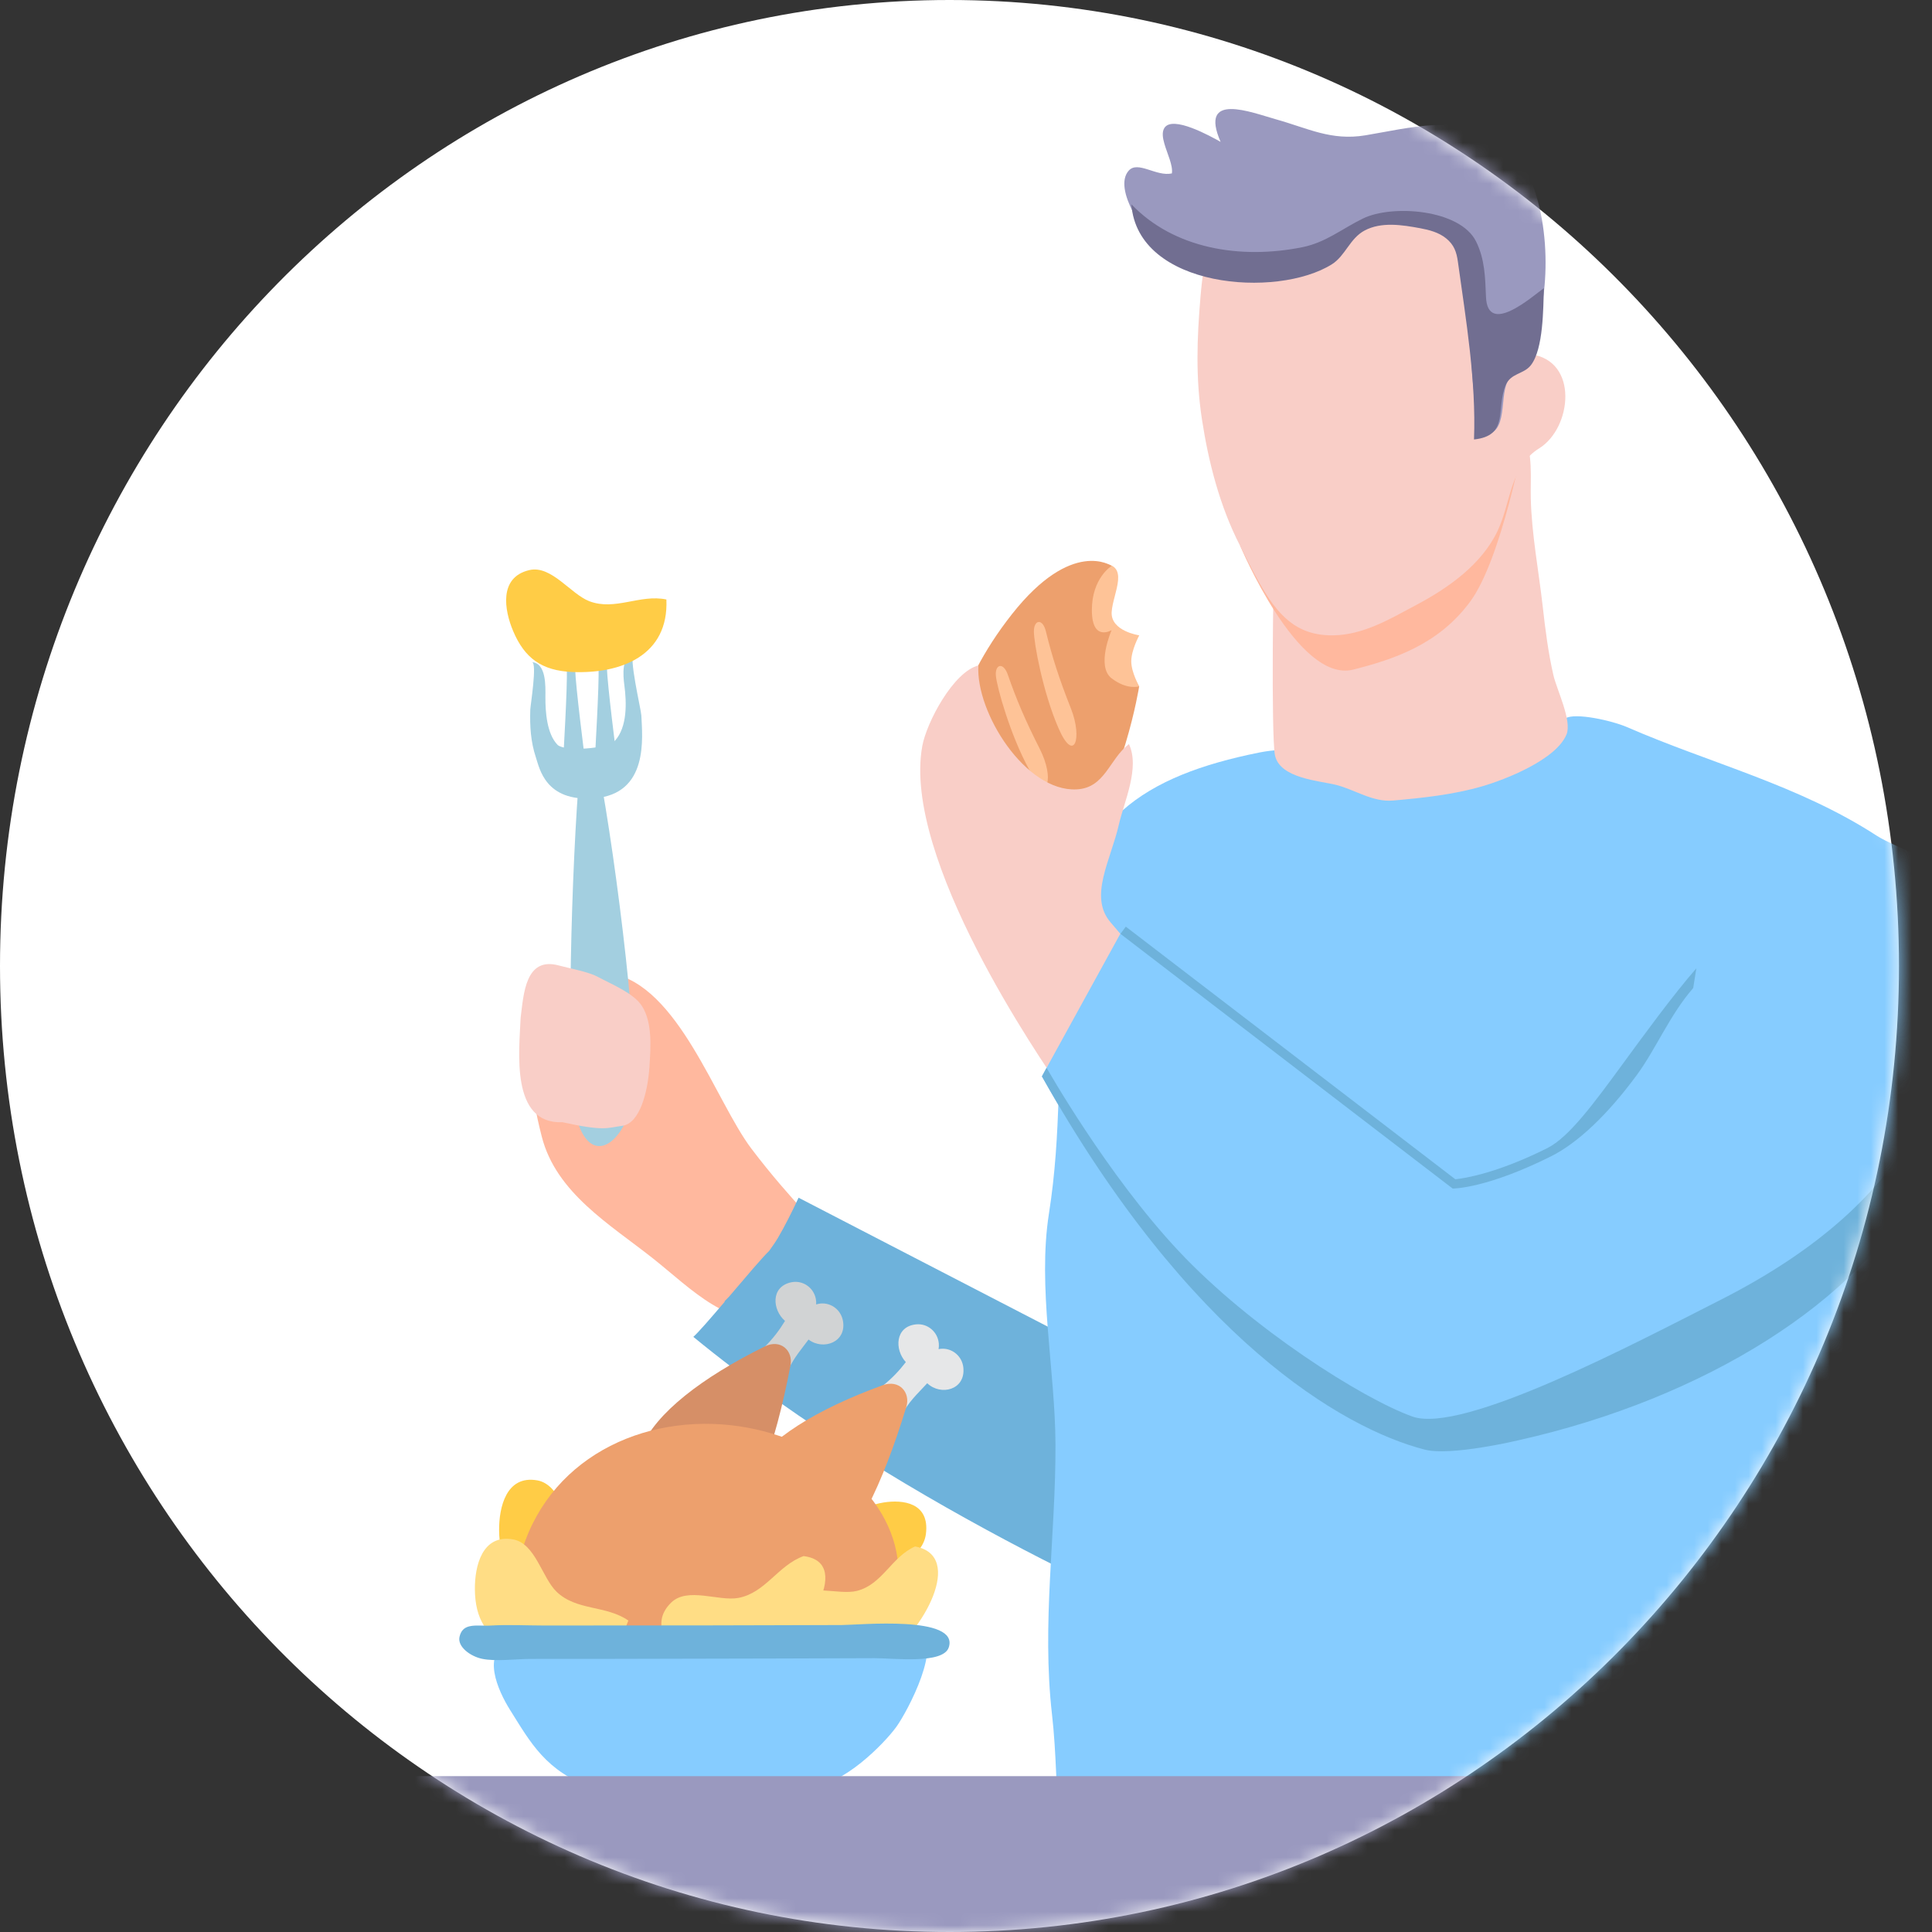 <svg width="142" height="142" viewBox="0 0 142 142" fill="none" xmlns="http://www.w3.org/2000/svg">
<rect x="0" y="0" width="142" height="142" fill="#333333" stroke="none"/>
<path fill-rule="evenodd" clip-rule="evenodd" d="M0 70.999C0 31.787 31.245 -0 69.787 -0C108.328 -0 139.573 31.787 139.573 70.999C139.573 110.212 108.328 142 69.787 142C31.245 142 0 110.212 0 70.999Z" fill="white"/>
<mask id="mask0_1125_45551" style="mask-type:alpha" maskUnits="userSpaceOnUse" x="0" y="0" width="140" height="142">
<path fill-rule="evenodd" clip-rule="evenodd" d="M7.28205e-05 71C7.28205e-05 31.788 31.244 0 69.786 0C108.328 0 139.573 31.788 139.573 71C139.573 110.212 108.328 142 69.786 142C31.244 142 7.28205e-05 110.212 7.28205e-05 71Z" fill="white"/>
</mask>
<g mask="url(#mask0_1125_45551)">
<path fill-rule="evenodd" clip-rule="evenodd" d="M44.874 71.542C43.723 71.35 44.3 74.304 43.344 73.589C43.13 73.429 42.41 72.114 42.045 72.389C41.482 72.816 40.994 73.357 40.571 73.969C38.498 76.956 38.959 80.168 39.819 83.538C40.877 87.683 44.833 89.991 48 92.499C50.798 94.716 53.644 97.797 57.216 96.778C57.923 96.574 63.28 93.768 63.61 94.175C60.522 90.376 58.195 88.34 55.231 84.43C52.601 80.963 49.851 72.374 44.874 71.542H44.874Z" fill="#FFB89E"/>
<path fill-rule="evenodd" clip-rule="evenodd" d="M42.789 56.351C42.628 56.337 42.786 56.367 42.628 56.337C41.973 63.64 41.62 78.656 42.25 81.662C43.135 85.897 45.711 84.382 46.517 80.896C47.123 78.278 45.359 63.555 43.982 56.354C43.411 56.507 43.384 56.409 42.789 56.351H42.789Z" fill="#A3CFE0"/>
<path fill-rule="evenodd" clip-rule="evenodd" d="M46.617 48.033C45.655 48.187 45.796 49.663 45.889 50.36C46.059 51.638 46.114 53.446 45.188 54.453C44.651 55.037 41.528 55.259 40.983 54.748C40.189 53.938 40.08 52.315 40.087 51.22C40.092 50.448 40.164 48.747 39.1 48.669C39.497 48.698 38.984 51.851 38.975 52.162C38.937 53.367 39.004 54.51 39.383 55.654C39.657 56.479 40.084 58.944 43.665 58.674C47.711 58.37 47.207 54.172 47.139 52.586C47.121 52.152 46.149 48.108 46.617 48.033V48.033Z" fill="#A3CFE0"/>
<path fill-rule="evenodd" clip-rule="evenodd" d="M41.662 49.044C41.713 50.585 41.399 55.577 41.404 55.691L42.962 55.598C42.957 55.454 42.316 50.597 42.268 49.102L41.662 49.044Z" fill="#A3CFE0"/>
<path fill-rule="evenodd" clip-rule="evenodd" d="M43.994 48.918C44.045 50.461 43.731 55.454 43.736 55.568L45.295 55.473C45.289 55.331 44.648 50.473 44.6 48.975L43.994 48.918Z" fill="#A3CFE0"/>
<path fill-rule="evenodd" clip-rule="evenodd" d="M43.313 44.188C41.943 43.664 40.524 41.52 38.902 41.902C36.645 42.434 37.068 44.851 37.717 46.385C38.556 48.368 39.814 49.301 42.084 49.392C45.651 49.534 49.159 48.183 48.979 44.061C47.028 43.655 45.215 44.914 43.313 44.188H43.313Z" fill="#FFCC46"/>
<path fill-rule="evenodd" clip-rule="evenodd" d="M47.194 73.959C46.602 73.01 45.01 72.37 43.946 71.802C43.385 71.502 42.488 71.301 41.734 71.124C41.495 71.068 41.271 71.015 41.076 70.962C38.607 70.288 38.488 73.065 38.266 74.808L38.265 74.819C38.171 77.198 37.487 82.639 41.346 82.483C44.406 83.153 44.589 82.905 45.74 82.744C47.049 82.562 47.617 80.203 47.735 78.392C47.833 76.892 47.945 75.162 47.194 73.959H47.194Z" fill="#F9CEC7"/>
<path fill-rule="evenodd" clip-rule="evenodd" d="M99.108 88.487C95.403 85.422 90.95 83.284 86.02 83.291C85.001 86.442 84.02 89.603 82.99 92.75C82.214 97.103 81.78 99.974 81.78 99.974L63.359 90.445L58.695 88.031C58.184 89.123 57.668 90.148 57.181 90.975C56.998 91.284 56.77 91.612 56.531 91.941C56.053 92.395 54.804 93.87 53.592 95.294C53.474 95.412 53.361 95.533 53.243 95.65L53.269 95.673C52.253 96.863 51.319 97.945 50.959 98.258C66.82 111.272 87.595 119.758 87.595 119.758C93.149 110.25 97.348 99.65 100.488 89.696C100.043 89.28 99.58 88.878 99.108 88.487L99.108 88.487Z" fill="#6EB2DB"/>
<path fill-rule="evenodd" clip-rule="evenodd" d="M42.687 112.655C41.624 111.631 41.133 109.095 39.489 108.805C37.203 108.401 36.672 110.8 36.684 112.471C36.701 114.631 37.505 115.989 39.566 116.97C42.804 118.511 46.556 118.652 47.965 114.777C46.318 113.633 44.165 114.078 42.687 112.655Z" fill="#FFCC46"/>
<path fill-rule="evenodd" clip-rule="evenodd" d="M64.891 116.419C65.729 115.231 67.84 114.418 68.053 112.749C68.35 110.427 66.337 110.206 64.941 110.432C63.136 110.726 62.015 111.699 61.231 113.872C59.999 117.287 59.947 121.033 63.21 121.934C64.137 120.152 63.729 118.069 64.891 116.419H64.891Z" fill="#FFCC46"/>
<path fill-rule="evenodd" clip-rule="evenodd" d="M57.962 100.629C58.367 99.764 58.988 99.055 59.427 98.455C60.519 99.287 62.273 98.635 61.947 97.037C61.775 96.198 60.966 95.66 60.141 95.834C60.089 95.845 60.038 95.859 59.988 95.875C59.997 95.736 59.988 95.594 59.959 95.45C59.788 94.611 58.979 94.073 58.155 94.247C56.624 94.571 56.765 96.279 57.698 97.086C57.284 97.766 56.811 98.395 56.181 99.018C56.989 99.515 57.291 99.947 57.962 100.629H57.962Z" fill="#D1D3D4"/>
<path fill-rule="evenodd" clip-rule="evenodd" d="M56.205 98.965C51.587 101.246 48.181 103.877 47.143 106.404C45.4 110.641 49.709 113.76 53.609 111.712C55.311 110.818 56.957 106.344 58.1 100.354C58.306 99.275 57.373 98.387 56.205 98.965L56.205 98.965Z" fill="#D68F67"/>
<path fill-rule="evenodd" clip-rule="evenodd" d="M65.972 114.597C66.304 117.121 64.939 119.642 62.657 121.621H40.181V122.307C38.505 120.94 37.554 119.082 37.821 116.635C38.679 108.763 45.229 104.431 52.407 104.658C59.149 104.872 65.257 109.149 65.972 114.597V114.597Z" fill="#EDA06D"/>
<path fill-rule="evenodd" clip-rule="evenodd" d="M66.462 103.669C66.957 102.853 67.649 102.216 68.151 101.667C69.149 102.616 70.963 102.161 70.807 100.534C70.728 99.681 69.981 99.055 69.142 99.136C69.089 99.142 69.037 99.15 68.984 99.16C69.009 99.023 69.016 98.881 69.001 98.735C68.92 97.882 68.175 97.256 67.336 97.339C65.779 97.492 65.737 99.207 66.578 100.113C66.094 100.745 65.556 101.317 64.863 101.868C65.614 102.452 65.868 102.916 66.462 103.669Z" fill="#E6E7E8"/>
<path fill-rule="evenodd" clip-rule="evenodd" d="M64.879 101.812C60.047 103.569 56.382 105.805 55.08 108.202C52.895 112.219 56.845 115.792 60.94 114.19C62.726 113.489 64.84 109.227 66.615 103.403C66.934 102.353 66.103 101.368 64.879 101.812L64.879 101.812Z" fill="#EDA06D"/>
<path fill-rule="evenodd" clip-rule="evenodd" d="M143.764 87.637C137.27 83.452 128.842 84.427 122.176 87.649C116.177 90.548 114.07 94.118 111.22 99.84C106.79 108.731 107.915 118.423 109.228 127.92C110.433 136.641 108.82 145.519 110.883 154.242C111.202 155.593 111.431 159.399 113.965 158.871C117.608 158.111 115.576 151 115.231 148.848C114.225 142.576 114.216 135.905 113.95 129.551C113.627 121.792 113.44 113.054 115.905 105.653C118.417 98.105 123.298 94.146 131.011 93.643C136.211 93.304 140.812 92.618 144.297 97.214C153.895 109.876 149.001 130.576 148.205 145.086C147.898 150.697 145.996 166.453 148.116 167.165C151.03 168.147 150.919 163.802 151.103 161.529C151.944 151.206 153.105 140.914 154.161 130.61C154.61 126.222 155.04 121.831 155.418 117.437C156.338 106.736 153.228 93.735 143.764 87.637H143.764Z" fill="#A9D4E7"/>
<path fill-rule="evenodd" clip-rule="evenodd" d="M146.256 94.923C145.34 92.99 143.794 91.956 141.762 94.221C139.966 96.221 139.656 100.351 139.215 102.794C136.4 118.354 136.88 161.947 139.305 166.878C142.856 160.388 141.54 117.362 144.776 104.465C145.497 101.595 147.657 98.656 146.539 95.605C146.453 95.368 146.359 95.14 146.256 94.923Z" fill="#A9D4E7"/>
<path fill-rule="evenodd" clip-rule="evenodd" d="M104.097 142.637C99.172 138.206 87.028 143.421 80.178 144.964C71.438 146.933 62.691 148.772 53.96 151.01C47.327 152.708 36.69 154.254 33.084 159.798C30.253 164.149 32.753 172.022 35.388 175.802C38.855 180.778 43.627 179.494 49.011 178.751C59.959 177.24 71.108 174.842 82.153 174.392C83.464 181.875 90.267 173.155 95.564 171.778C103.468 169.724 116.054 168.972 114.875 159.608C114.091 153.378 108.729 146.805 104.097 142.637Z" fill="#32476C"/>
<path fill-rule="evenodd" clip-rule="evenodd" d="M40.905 116.989C39.841 115.966 39.351 113.433 37.708 113.144C35.422 112.742 34.89 115.136 34.903 116.804C34.919 118.963 35.723 120.317 37.784 121.298C41.021 122.836 44.774 122.977 46.182 119.109C44.536 117.965 42.382 118.409 40.905 116.989Z" fill="#FFDD85"/>
<path fill-rule="evenodd" clip-rule="evenodd" d="M54.265 117.446C52.825 117.713 50.526 116.617 49.326 117.793C47.658 119.431 49.244 121.283 50.575 122.259C52.296 123.523 53.847 123.664 55.841 122.554C58.974 120.809 62.925 114.849 59.063 114.372C57.184 115.046 56.264 117.075 54.265 117.446H54.265Z" fill="#FFDD85"/>
<path fill-rule="evenodd" clip-rule="evenodd" d="M62.98 116.929C61.629 117.265 59.319 116.31 58.289 117.526C56.859 119.216 58.564 120.951 59.937 121.838C61.713 122.987 63.209 123.046 65.005 121.853C67.827 119.98 70.956 114.341 67.258 113.664C65.529 114.423 64.855 116.46 62.98 116.929L62.98 116.929Z" fill="#FFDD85"/>
<path fill-rule="evenodd" clip-rule="evenodd" d="M67.486 119.771C66.014 119.047 60.773 120.664 59.037 120.698C53.498 120.808 47.819 120.908 42.274 120.831C41.188 120.816 38.349 120.4 37.383 120.763C35.39 121.513 36.578 124.226 37.484 125.671C38.995 128.075 40.116 130.197 43.572 131.406C46.105 131.462 50.456 131.383 52.991 131.4C55.193 131.415 57.406 131.403 59.611 131.316C61.959 131.225 64.965 128.19 65.891 126.907C66.681 125.811 69.41 120.721 67.486 119.771V119.771Z" fill="#86CCFF"/>
<path fill-rule="evenodd" clip-rule="evenodd" d="M61.887 119.438C58.541 119.444 55.195 119.462 51.848 119.465C47.908 119.469 43.969 119.472 40.028 119.474C38.722 119.474 37.366 119.398 36.064 119.477C35.51 119.51 34.922 119.42 34.472 119.54C34.134 119.629 33.875 119.84 33.772 120.312C33.615 121.026 34.552 121.729 35.416 121.917C36.419 122.136 37.948 121.928 38.99 121.929C42.812 121.933 46.635 121.923 50.461 121.913C55.069 121.901 59.678 121.897 64.287 121.875C65.629 121.868 69.319 122.336 69.733 121.084C70.524 118.702 63.116 119.436 61.887 119.438L61.887 119.438Z" fill="#6EB2DB"/>
<path fill-rule="evenodd" clip-rule="evenodd" d="M137.906 61.403C132.159 57.681 125.684 56.1 119.62 53.456C118.483 52.96 115.755 52.354 115.052 52.8C114.734 53.002 114.231 53.354 114.025 54.058C113.211 53.615 114.322 53.354 113.339 53.058C109.713 51.967 106.431 49.261 102.597 50.647C100.89 51.264 99.55 52.847 98.07 53.851C95.561 55.552 94.894 54.839 92.548 55.311C84.137 57.003 78.85 60.337 78.288 69.411C78.06 73.099 77.921 76.783 77.809 80.487C77.719 83.452 77.559 86.254 77.099 89.178C76.245 94.602 77.559 100.682 77.577 106.193C77.598 112.873 76.556 119.294 77.322 126.017C77.956 131.579 77.312 137.716 79.622 142.939C81.978 148.27 94.254 150.362 99.254 150.17C103.778 149.995 107.929 151.524 112.452 151.186C118.931 150.703 125.509 151.688 131.947 150.57C141.152 148.97 141.742 136.597 141.033 129.221C139.956 118.012 141.221 106.946 142.289 95.791C142.915 89.254 143.505 82.704 143.816 76.142C143.965 73.009 144.859 68.067 143.461 65.093C142.559 63.179 139.355 62.341 137.906 61.403L137.906 61.403Z" fill="#86CCFF"/>
<path fill-rule="evenodd" clip-rule="evenodd" d="M113.388 44.573C113.092 41.947 112.576 39.281 112.511 36.635C112.475 35.205 112.683 33.248 112.018 32.156C110.819 33.752 110.077 36.151 108.974 37.952C107.449 40.436 104.778 42.74 102.313 42.918C101.231 42.996 94.034 35.53 93.874 36.525C93.704 37.577 93.575 42.921 93.549 47.689C93.528 51.403 93.57 54.768 93.703 55.48C94.03 57.224 97.011 57.385 98.212 57.691C99.591 58.042 100.891 58.969 102.379 58.839H102.384C104.573 58.646 106.778 58.413 108.901 57.804C110.65 57.301 114.382 55.832 115.139 53.976C115.551 52.968 114.418 50.689 114.174 49.625C113.792 47.962 113.579 46.267 113.388 44.573H113.388Z" fill="#F9CEC7"/>
<path fill-rule="evenodd" clip-rule="evenodd" d="M99.467 49.214C102.465 48.453 105.739 47.367 108.061 44.213C110.384 41.06 112.02 32.156 112.02 32.156C112.02 32.156 105.845 40.55 100.492 41.749C95.141 42.948 91.139 40.082 91.139 40.082C91.139 40.082 95.371 50.253 99.467 49.214L99.467 49.214Z" fill="#FFB89E"/>
<path fill-rule="evenodd" clip-rule="evenodd" d="M112.504 26.039C111.193 25.868 110.083 28.165 108.809 27.149C108.141 26.616 108.647 25.191 108.599 24.475C108.373 20.906 108.207 17.074 106.422 13.888C105.067 11.469 102.667 12.11 100.874 13.294C98.908 14.593 95.829 14.18 94.381 16.276C93.966 16.877 94.157 17.297 94.323 17.88C93.655 17.989 92.991 18.078 92.383 18.146C91.879 18.203 91.382 18.154 90.889 18.104C90.42 18.056 89.954 18.005 89.485 18.041C88.535 18.113 88.641 18.735 88.494 19.64C88.379 20.35 88.299 21.066 88.238 21.782C87.972 24.901 87.872 27.734 88.341 30.819C88.824 33.987 89.663 37.224 91.127 40.079C91.526 40.856 91.996 41.85 92.561 42.839C93.891 45.17 95.245 46.731 97.984 46.697C100.221 46.668 102.189 45.479 104.112 44.454C106.442 43.215 108.894 41.501 110.072 39.019C111.062 36.931 110.965 34.297 113.129 32.952C115.537 31.456 116.055 26.505 112.504 26.039L112.504 26.039Z" fill="#F9CEC7"/>
<path fill-rule="evenodd" clip-rule="evenodd" d="M110.312 10.342C107.434 8.321 103.513 9.424 100.346 9.947C97.835 10.361 96.137 9.428 93.787 8.771C91.963 8.261 88.098 6.712 89.712 10.426C88.987 10.022 86.166 8.438 85.575 9.414C85.397 9.709 85.452 10.119 85.582 10.567C85.797 11.312 86.223 12.161 86.132 12.746C84.98 13 83.625 11.779 82.953 12.549C81.773 13.904 84.199 17.366 85.268 18.205C87.264 19.773 90.192 20.222 92.646 20.176C94.238 20.147 96.101 19.567 97.454 18.703C98.276 18.177 98.636 17.333 99.574 16.914C101.269 16.156 103.754 16.316 105.504 16.825C107.173 17.31 106.917 17.901 107.355 19.675C108.334 23.652 107.824 28.054 108.897 31.939C111.038 32.074 110.064 28.892 110.962 27.782C111.681 26.893 112.537 27.246 112.951 25.784C113.217 24.841 113.027 23.797 113.244 22.838C114.052 19.231 113.635 12.679 110.312 10.342V10.342Z" fill="#9A99BF"/>
<path fill-rule="evenodd" clip-rule="evenodd" d="M109.219 21.827C109.159 20.413 109.143 19.062 108.486 17.741C107.308 15.38 102.32 15.012 100.175 16.061C98.629 16.817 97.451 17.818 95.731 18.167C93.497 18.62 91.103 18.667 88.864 18.153C86.729 17.662 84.733 16.662 83.156 15.015C83.603 21.181 93.862 21.964 97.896 19.422C98.884 18.799 99.207 17.526 100.295 16.944C101.529 16.284 103.074 16.532 104.384 16.775C105.048 16.898 105.75 17.082 106.283 17.515C106.871 17.989 107.054 18.512 107.155 19.245C107.75 23.552 108.499 27.954 108.338 32.301C110.921 32.024 109.95 30.063 110.651 28.34C111.03 27.407 111.983 27.524 112.513 26.847C113.451 25.649 113.42 22.644 113.477 21.175C112.551 21.847 109.338 24.697 109.219 21.827H109.219Z" fill="#716E91"/>
<path fill-rule="evenodd" clip-rule="evenodd" d="M82.069 52.366L83.734 50.442C83.734 50.442 83.147 49.428 83.147 48.603C83.147 47.779 83.734 46.697 83.734 46.697C83.734 46.697 81.633 46.394 81.706 44.995C81.778 43.596 83.206 41.343 80.76 41.414C78.312 41.483 79.112 46.697 79.112 46.697L82.069 52.366Z" fill="#FEC397"/>
<path fill-rule="evenodd" clip-rule="evenodd" d="M69.882 55.164C69.882 55.164 69.962 50.739 74.382 45.135C78.802 39.532 81.701 41.596 81.701 41.596C81.701 41.596 80.251 42.481 80.251 44.84C80.251 47.2 81.701 46.315 81.701 46.315C81.701 46.315 80.541 48.97 81.701 49.855C82.859 50.739 83.728 50.445 83.728 50.445C83.728 50.445 82.57 57.818 79.091 62.242C75.613 66.667 67.049 66.372 69.882 55.164L69.882 55.164Z" fill="#EDA06D"/>
<path fill-rule="evenodd" clip-rule="evenodd" d="M76.872 46.405C77.336 48.302 77.842 49.873 78.713 52.077C79.585 54.28 78.942 56.159 77.792 53.507C76.644 50.854 75.99 47.261 75.99 46.405C75.99 45.547 76.629 45.421 76.872 46.405V46.405Z" fill="#FEC397"/>
<path fill-rule="evenodd" clip-rule="evenodd" d="M74.074 49.59C74.713 51.434 75.361 52.951 76.431 55.061C77.502 57.172 77.036 59.103 75.648 56.572C74.258 54.041 73.276 50.527 73.197 49.674C73.118 48.821 73.743 48.634 74.074 49.59Z" fill="#FEC397"/>
<path fill-rule="evenodd" clip-rule="evenodd" d="M82.975 54.688C81.52 55.79 81.232 57.918 79.124 58.019C75.371 58.2 71.707 52.365 71.909 48.91C70.073 49.38 68.108 53.08 67.787 54.833C66.282 63.075 76.475 77.865 78.066 80.166C80.98 79.17 81.025 77.248 83.149 75.095C85.756 72.453 83.574 70.06 81.622 67.787C80.001 65.9 81.645 63.206 82.236 60.605C82.62 58.92 83.798 56.427 82.975 54.688H82.975Z" fill="#F9CEC7"/>
<path fill-rule="evenodd" clip-rule="evenodd" d="M105.762 132.813V134.954C105.762 135.875 107.16 135.875 107.16 134.954V132.813C107.16 131.892 105.762 131.892 105.762 132.813Z" fill="#9CC3D2"/>
<path fill-rule="evenodd" clip-rule="evenodd" d="M111.642 136.572C111.64 135.653 110.236 135.653 110.236 136.572C110.237 137.266 110.305 137.903 110.595 138.538C110.757 138.891 111.25 138.976 111.557 138.794C111.911 138.583 111.971 138.171 111.809 137.818C111.631 137.428 111.642 136.991 111.642 136.572L111.642 136.572Z" fill="#9CC3D2"/>
<path fill-rule="evenodd" clip-rule="evenodd" d="M114.99 135.763V137.104C114.99 138.024 116.391 138.024 116.391 137.104V135.763C116.391 134.842 114.99 134.842 114.99 135.763Z" fill="#9CC3D2"/>
<path fill-rule="evenodd" clip-rule="evenodd" d="M122.533 134.46C122.598 134.532 122.523 134.404 122.526 134.436C122.509 134.368 122.483 134.231 122.485 134.26C122.462 134.047 122.467 133.829 122.467 133.615C122.467 132.689 121.057 132.689 121.057 133.615C121.057 134.275 121.074 134.948 121.527 135.466C121.783 135.759 122.265 135.731 122.525 135.466C122.804 135.182 122.779 134.755 122.533 134.464L122.533 134.46Z" fill="#9CC3D2"/>
<path fill-rule="evenodd" clip-rule="evenodd" d="M127.393 133.154C127.113 134.083 127.104 135.07 127.104 136.033C127.103 136.958 128.514 136.958 128.514 136.033C128.516 135.194 128.509 134.346 128.754 133.536C129.022 132.649 127.659 132.273 127.393 133.154Z" fill="#9CC3D2"/>
<path fill-rule="evenodd" clip-rule="evenodd" d="M107.231 140.369C98.196 140.377 88.34 141.389 79.681 138.722L79.769 134.3C79.312 138.416 77.651 144.343 79.591 147.617C81.353 150.589 87.644 151.564 90.274 152.155C98.692 154.048 128.242 153.728 134.374 153.181C141.595 152.538 142.191 150.996 140.485 140.749C129.336 143.093 118.441 140.36 107.231 140.369Z" fill="#88BBD6"/>
<path fill-rule="evenodd" clip-rule="evenodd" d="M33.821 210.838V166.151V148.94C33.821 145.946 35.2 140.55 30.747 139.743C27.176 139.095 24.162 141.104 24.242 144.321C24.541 156.358 24.242 168.434 24.242 180.475V225.833V238.347C24.242 240.661 23.762 243.151 24.53 245.404C25.337 247.774 28.161 248.904 30.63 247.876C31.456 247.533 32.07 247.199 32.523 246.847C33.874 245.8 33.821 244.587 33.821 242.448V232.045L33.821 210.838Z" fill="#A9D4E7"/>
<path fill-rule="evenodd" clip-rule="evenodd" d="M129.829 133.05C128.059 130.931 125.604 130.544 121.961 130.544C115.622 130.544 109.285 130.544 102.946 130.544H64.179H-17.505H-48.965C-54.438 130.544 -64.301 128.043 -65.777 136.117C-66.962 142.593 -63.288 148.058 -57.408 147.913C-35.405 147.371 -13.33 147.913 8.678 147.913H91.592H114.466C118.694 147.913 123.245 148.784 127.364 147.392C132.163 145.771 133.184 140.881 131.653 136.504C131.133 135.019 130.535 133.897 129.829 133.05Z" fill="#9A99BF"/>
<path fill-rule="evenodd" clip-rule="evenodd" d="M141.016 87.266C146.206 80.129 145.779 66.454 142.284 65.52C126.687 61.357 119.706 82.121 113.999 84.977C109.374 87.293 106.756 87.354 106.756 87.354L82.341 68.632L76.58 79.112C87.389 98.344 98.609 104.969 104.712 106.545C106.637 107.042 111.574 105.866 111.574 105.866C125.363 102.781 136.707 95.573 141.016 87.266Z" fill="#86CCFF"/>
<path fill-rule="evenodd" clip-rule="evenodd" d="M106.77 87.358L82.351 68.637L82.745 68.106L106.966 86.676C107.664 86.602 110.043 86.228 113.725 84.386C115.329 83.583 117.165 81.073 119.293 78.166C120.67 76.285 122.948 73.147 124.68 71.171L124.449 72.621C122.756 74.551 121.703 77.102 120.342 78.961C118.113 82.005 115.901 84.038 114.013 84.982C109.314 87.334 106.882 87.356 106.77 87.358Z" fill="#6EB2DB"/>
<path fill-rule="evenodd" clip-rule="evenodd" d="M141.017 87.267C148.298 79.688 154 71.618 148.353 67.853C133.844 58.184 156.611 80.235 126.447 95.545C120.116 98.757 107.496 105.437 103.802 104.112C100.107 102.785 91.925 97.592 86.633 91.952C81.34 86.311 76.922 78.478 76.922 78.478L76.58 79.114C87.389 98.345 98.609 104.969 104.713 106.545C106.638 107.042 111.575 105.865 111.575 105.865C125.364 102.781 136.708 95.574 141.017 87.267Z" fill="#6EB2DB"/>
</g>
</svg>
